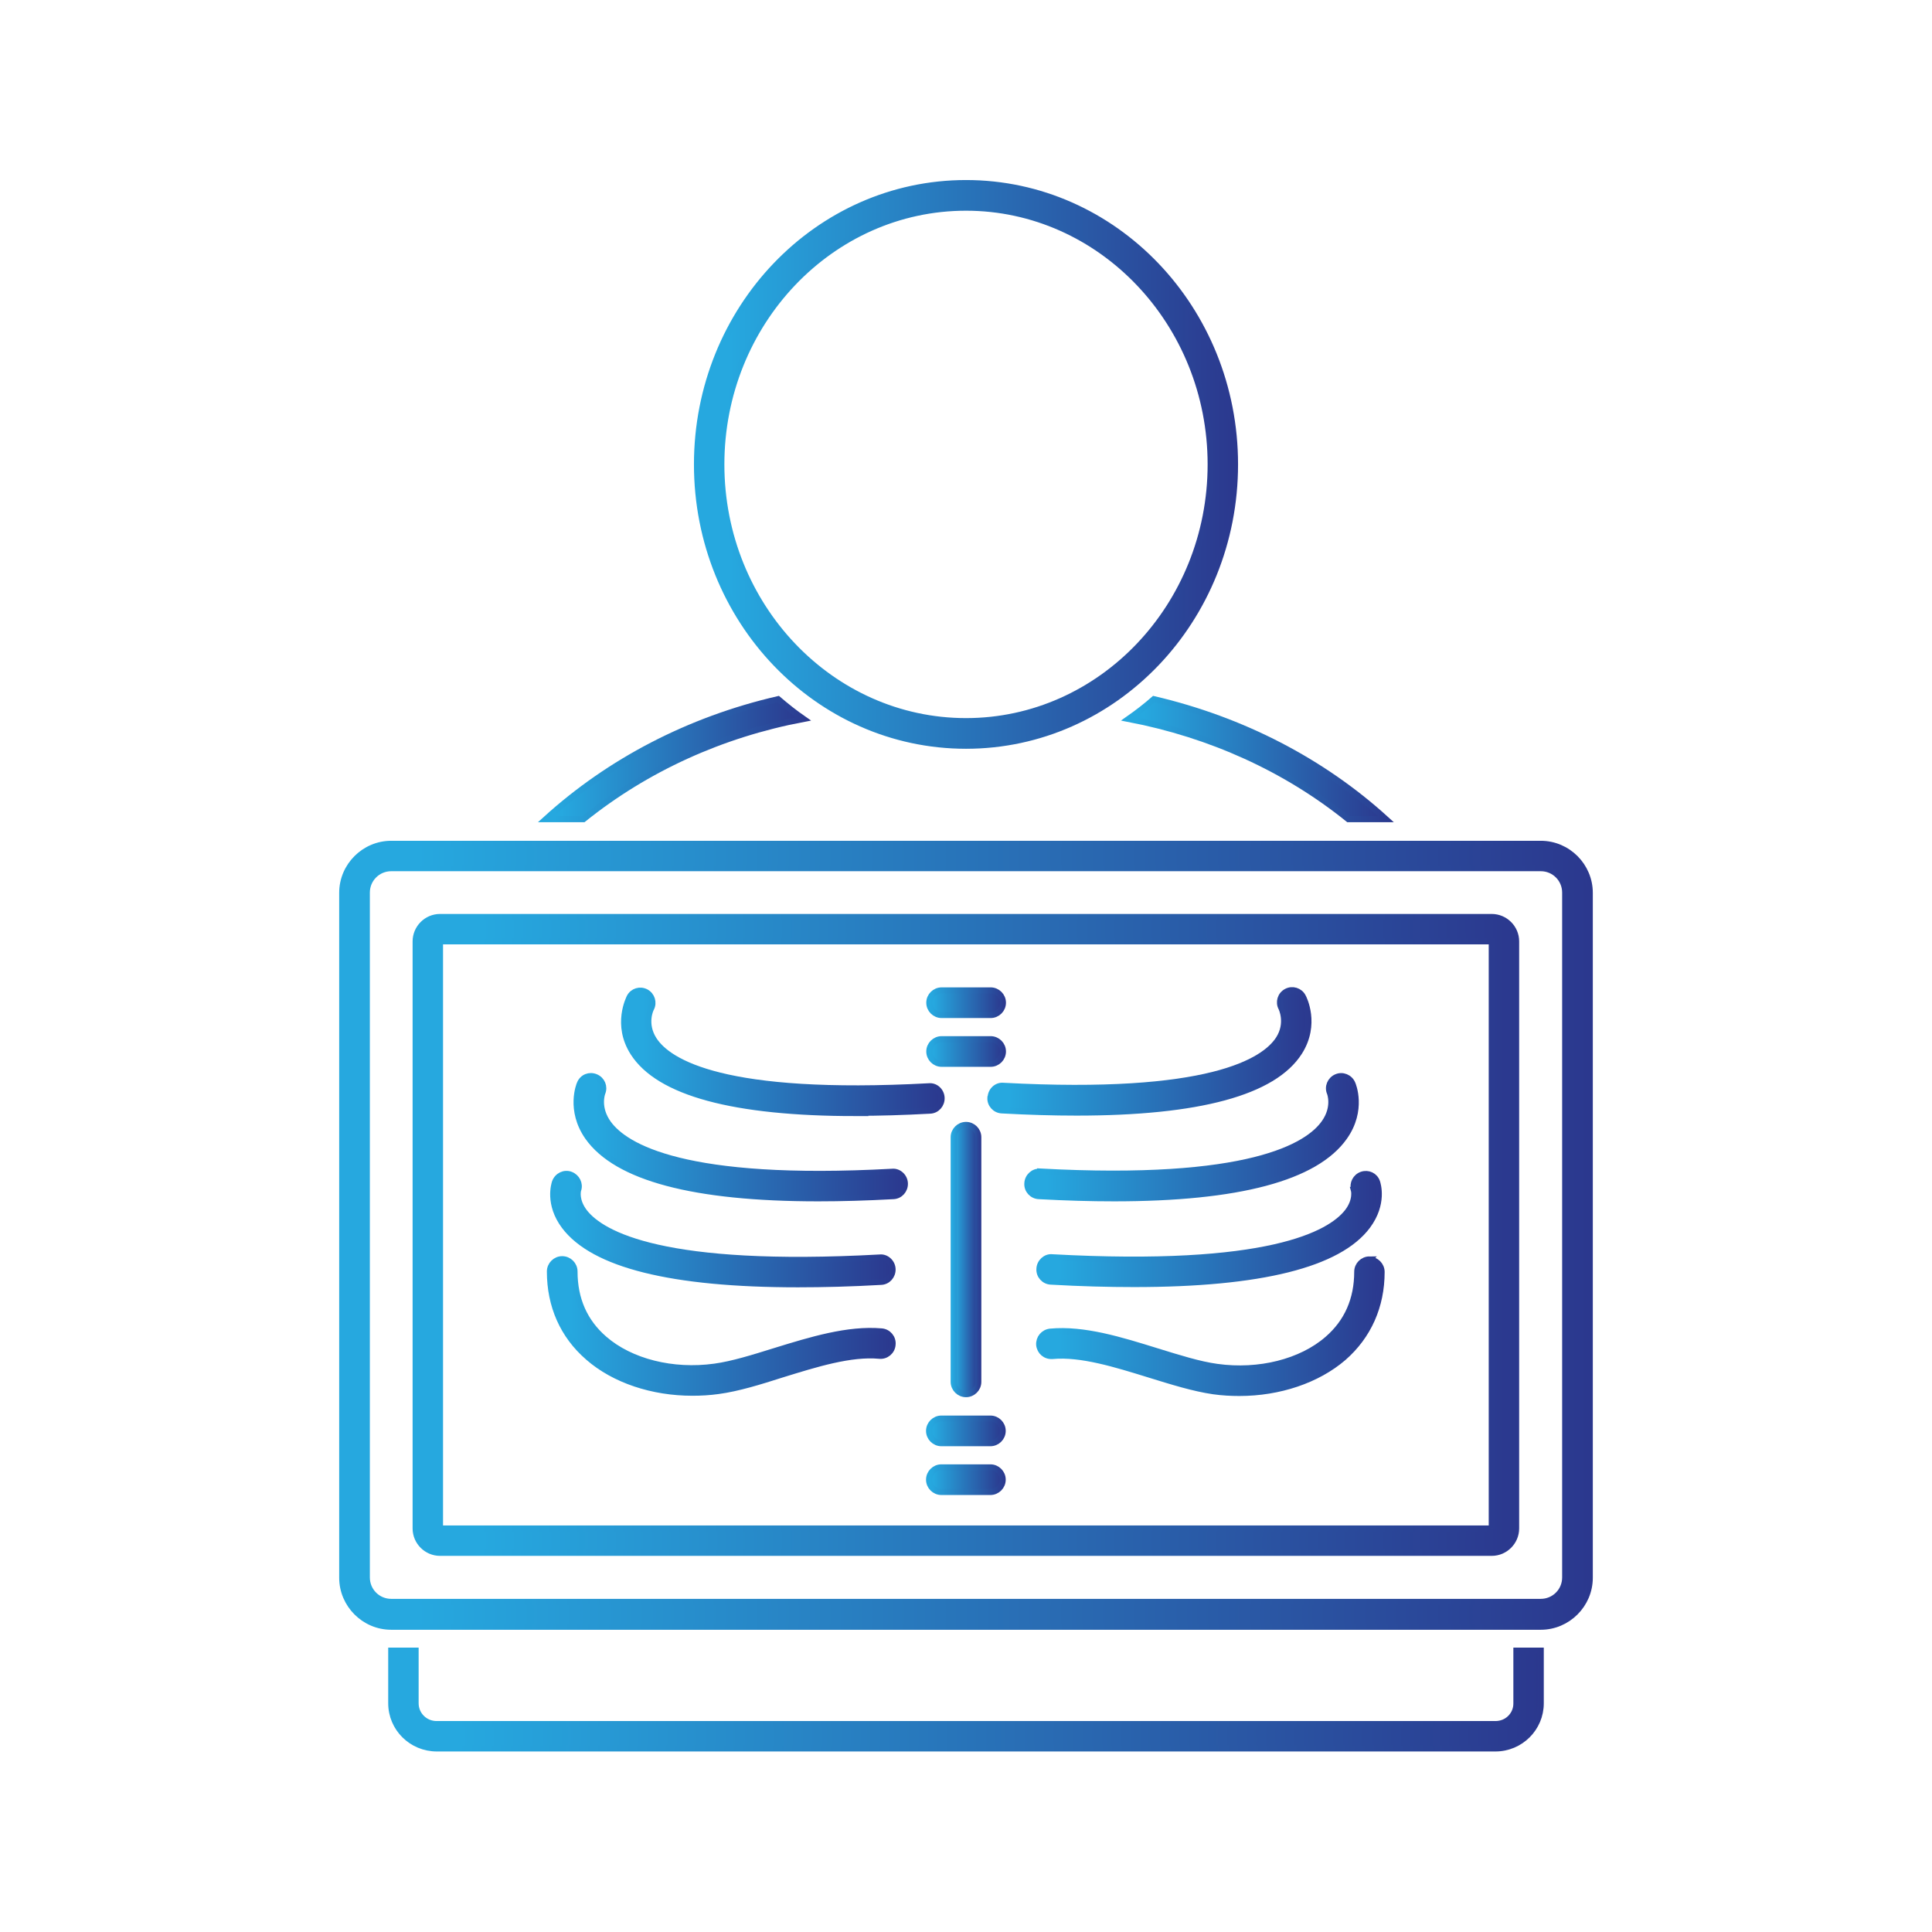 <svg xmlns="http://www.w3.org/2000/svg" xmlns:xlink="http://www.w3.org/1999/xlink" id="Layer_1" width="80" height="80" viewBox="0 0 80 80"><defs><style>      .cls-1 {        fill: url(#linear-gradient-37);        stroke: url(#linear-gradient-38);      }      .cls-1, .cls-2, .cls-3, .cls-4, .cls-5, .cls-6, .cls-7, .cls-8, .cls-9, .cls-10, .cls-11, .cls-12, .cls-13, .cls-14, .cls-15, .cls-16, .cls-17, .cls-18, .cls-19 {        stroke-miterlimit: 10;        stroke-width: .25px;      }      .cls-2 {        fill: url(#linear-gradient-31);        stroke: url(#linear-gradient-32);      }      .cls-3 {        fill: url(#linear-gradient-23);        stroke: url(#linear-gradient-24);      }      .cls-4 {        fill: url(#linear-gradient-19);        stroke: url(#linear-gradient-20);      }      .cls-5 {        fill: url(#linear-gradient-11);        stroke: url(#linear-gradient-12);      }      .cls-6 {        fill: url(#linear-gradient-17);        stroke: url(#linear-gradient-18);      }      .cls-7 {        fill: url(#linear-gradient-35);        stroke: url(#linear-gradient-36);      }      .cls-8 {        fill: url(#linear-gradient-5);        stroke: url(#linear-gradient-6);      }      .cls-9 {        fill: url(#linear-gradient-21);        stroke: url(#linear-gradient-22);      }      .cls-10 {        fill: url(#linear-gradient-7);        stroke: url(#linear-gradient-8);      }      .cls-11 {        fill: url(#linear-gradient-27);        stroke: url(#linear-gradient-28);      }      .cls-12 {        fill: url(#linear-gradient-25);        stroke: url(#linear-gradient-26);      }      .cls-13 {        fill: url(#linear-gradient-15);        stroke: url(#linear-gradient-16);      }      .cls-14 {        fill: url(#linear-gradient);        stroke: url(#linear-gradient-2);      }      .cls-15 {        fill: url(#linear-gradient-13);        stroke: url(#linear-gradient-14);      }      .cls-16 {        fill: url(#linear-gradient-9);        stroke: url(#linear-gradient-10);      }      .cls-17 {        fill: url(#linear-gradient-3);        stroke: url(#linear-gradient-4);      }      .cls-18 {        fill: url(#linear-gradient-33);        stroke: url(#linear-gradient-34);      }      .cls-19 {        fill: url(#linear-gradient-29);        stroke: url(#linear-gradient-30);      }    </style><linearGradient id="linear-gradient" x1="14.17" y1="51.14" x2="65.83" y2="51.14" gradientUnits="userSpaceOnUse"><stop offset=".06" stop-color="#26a8df"></stop><stop offset="1" stop-color="#2b388e"></stop></linearGradient><linearGradient id="linear-gradient-2" x1="14.05" x2="65.95" xlink:href="#linear-gradient"></linearGradient><linearGradient id="linear-gradient-3" x1="17.21" x2="62.79" xlink:href="#linear-gradient"></linearGradient><linearGradient id="linear-gradient-4" x1="17.09" x2="62.91" xlink:href="#linear-gradient"></linearGradient><linearGradient id="linear-gradient-5" x1="25.82" y1="43.54" x2="38.99" y2="43.54" xlink:href="#linear-gradient"></linearGradient><linearGradient id="linear-gradient-6" x1="25.7" y1="43.54" x2="39.11" y2="43.54" xlink:href="#linear-gradient"></linearGradient><linearGradient id="linear-gradient-7" x1="23.87" y1="47.09" x2="37.47" y2="47.09" xlink:href="#linear-gradient"></linearGradient><linearGradient id="linear-gradient-8" x1="23.74" y1="47.09" x2="37.59" y2="47.09" xlink:href="#linear-gradient"></linearGradient><linearGradient id="linear-gradient-9" x1="22.9" y1="50.89" x2="36.96" y2="50.89" xlink:href="#linear-gradient"></linearGradient><linearGradient id="linear-gradient-10" x1="22.78" y1="50.89" x2="37.09" y2="50.89" xlink:href="#linear-gradient"></linearGradient><linearGradient id="linear-gradient-11" x1="39.49" y1="52.15" x2="40.51" y2="52.15" xlink:href="#linear-gradient"></linearGradient><linearGradient id="linear-gradient-12" x1="39.37" y1="52.15" x2="40.63" y2="52.15" xlink:href="#linear-gradient"></linearGradient><linearGradient id="linear-gradient-13" x1="38.48" y1="59.24" x2="41.52" y2="59.24" xlink:href="#linear-gradient"></linearGradient><linearGradient id="linear-gradient-14" x1="38.36" y1="59.24" x2="41.64" y2="59.24" xlink:href="#linear-gradient"></linearGradient><linearGradient id="linear-gradient-15" x1="38.48" y1="61.27" x2="41.52" y2="61.27" xlink:href="#linear-gradient"></linearGradient><linearGradient id="linear-gradient-16" x1="38.36" y1="61.27" x2="41.64" y2="61.27" xlink:href="#linear-gradient"></linearGradient><linearGradient id="linear-gradient-17" x1="38.48" y1="41.52" x2="41.52" y2="41.52" xlink:href="#linear-gradient"></linearGradient><linearGradient id="linear-gradient-18" x1="38.36" y1="41.52" x2="41.64" y2="41.52" xlink:href="#linear-gradient"></linearGradient><linearGradient id="linear-gradient-19" x1="38.48" y1="43.54" x2="41.52" y2="43.54" xlink:href="#linear-gradient"></linearGradient><linearGradient id="linear-gradient-20" x1="38.36" y1="43.54" x2="41.64" y2="43.54" xlink:href="#linear-gradient"></linearGradient><linearGradient id="linear-gradient-21" x1="22.78" y1="54.91" x2="36.96" y2="54.91" xlink:href="#linear-gradient"></linearGradient><linearGradient id="linear-gradient-22" x1="22.66" y1="54.91" x2="37.09" y2="54.91" xlink:href="#linear-gradient"></linearGradient><linearGradient id="linear-gradient-23" x1="41.01" y1="43.54" x2="54.18" y2="43.54" xlink:href="#linear-gradient"></linearGradient><linearGradient id="linear-gradient-24" x1="40.89" y1="43.54" x2="54.3" y2="43.54" xlink:href="#linear-gradient"></linearGradient><linearGradient id="linear-gradient-25" x1="42.53" y1="47.09" x2="56.13" y2="47.09" xlink:href="#linear-gradient"></linearGradient><linearGradient id="linear-gradient-26" x1="42.41" y1="47.09" x2="56.26" y2="47.09" xlink:href="#linear-gradient"></linearGradient><linearGradient id="linear-gradient-27" x1="43.04" y1="50.9" x2="57.1" y2="50.9" xlink:href="#linear-gradient"></linearGradient><linearGradient id="linear-gradient-28" x1="42.91" y1="50.9" x2="57.22" y2="50.9" xlink:href="#linear-gradient"></linearGradient><linearGradient id="linear-gradient-29" x1="43.04" y1="54.91" x2="57.22" y2="54.91" xlink:href="#linear-gradient"></linearGradient><linearGradient id="linear-gradient-30" x1="42.91" y1="54.91" x2="57.34" y2="54.91" xlink:href="#linear-gradient"></linearGradient><linearGradient id="linear-gradient-31" x1="28.86" y1="19.24" x2="51.14" y2="19.24" xlink:href="#linear-gradient"></linearGradient><linearGradient id="linear-gradient-32" x1="28.73" y1="19.24" x2="51.27" y2="19.24" xlink:href="#linear-gradient"></linearGradient><linearGradient id="linear-gradient-33" x1="22.6" y1="31.44" x2="33.27" y2="31.44" xlink:href="#linear-gradient"></linearGradient><linearGradient id="linear-gradient-34" x1="22.27" y1="31.43" x2="33.58" y2="31.43" xlink:href="#linear-gradient"></linearGradient><linearGradient id="linear-gradient-35" x1="46.73" y1="31.44" x2="57.39" y2="31.44" xlink:href="#linear-gradient"></linearGradient><linearGradient id="linear-gradient-36" x1="46.41" y1="31.43" x2="57.72" y2="31.43" xlink:href="#linear-gradient"></linearGradient><linearGradient id="linear-gradient-37" x1="16.2" y1="70.38" x2="63.8" y2="70.38" xlink:href="#linear-gradient"></linearGradient><linearGradient id="linear-gradient-38" x1="16.07" y1="70.38" x2="63.93" y2="70.38" xlink:href="#linear-gradient"></linearGradient></defs><path class="cls-14" d="M63.8,34.94H16.2c-1.11,0-2.03.91-2.03,2.03v28.36c0,1.11.91,2.03,2.03,2.03h47.6c1.11,0,2.03-.91,2.03-2.03v-28.36c0-1.11-.91-2.03-2.03-2.03ZM64.81,65.32c0,.56-.45,1.01-1.01,1.01H16.2c-.56,0-1.01-.45-1.01-1.01v-28.36c0-.56.45-1.01,1.01-1.01h47.6c.56,0,1.01.45,1.01,1.01v28.36Z"></path><path class="cls-17" d="M61.78,37.97H18.22c-.56,0-1.01.46-1.01,1.01v24.31c0,.56.46,1.01,1.01,1.01h43.55c.56,0,1.01-.46,1.01-1.01v-24.31c0-.56-.46-1.01-1.01-1.01ZM61.78,63.29H18.22v-24.31h43.55v24.31Z"></path><path class="cls-8" d="M35.42,46.08c.96,0,1.99-.03,3.09-.09.28-.01.49-.25.48-.53-.01-.28-.25-.51-.53-.48-8.51.46-10.78-1-11.38-1.92-.43-.66-.14-1.27-.12-1.3.13-.25.03-.55-.21-.68-.25-.13-.55-.04-.68.21-.02.05-.59,1.14.15,2.3,1.06,1.66,4.15,2.5,9.22,2.5Z"></path><path class="cls-10" d="M33.88,49.62c.97,0,2.01-.03,3.11-.09.28-.01.49-.25.48-.53-.01-.28-.26-.51-.53-.48-8.62.47-11.06-1.05-11.75-2-.47-.65-.26-1.23-.25-1.26.11-.26-.01-.55-.27-.66-.26-.11-.55,0-.66.27-.02.04-.45,1.09.33,2.21,1.19,1.69,4.39,2.54,9.54,2.54Z"></path><path class="cls-16" d="M33.04,53.18c1.06,0,2.21-.03,3.44-.1.28-.01.49-.25.48-.53-.01-.28-.26-.51-.53-.48-8.96.49-11.5-.96-12.22-1.87-.38-.49-.28-.89-.27-.92.09-.26-.05-.54-.31-.64-.26-.1-.55.04-.65.31-.03.09-.29.91.39,1.82,1.2,1.6,4.44,2.41,9.67,2.41Z"></path><path class="cls-5" d="M40.51,57.22v-10.13c0-.28-.23-.51-.51-.51s-.51.23-.51.51v10.13c0,.28.23.51.51.51s.51-.23.51-.51Z"></path><path class="cls-15" d="M41.01,58.74h-2.03c-.28,0-.51.23-.51.51s.23.51.51.51h2.03c.28,0,.51-.23.51-.51s-.23-.51-.51-.51Z"></path><path class="cls-13" d="M41.01,60.76h-2.03c-.28,0-.51.23-.51.51s.23.51.51.51h2.03c.28,0,.51-.23.51-.51s-.23-.51-.51-.51Z"></path><path class="cls-6" d="M38.99,42.03h2.03c.28,0,.51-.23.51-.51s-.23-.51-.51-.51h-2.03c-.28,0-.51.23-.51.51s.23.51.51.51Z"></path><path class="cls-4" d="M38.99,44.05h2.03c.28,0,.51-.23.51-.51s-.23-.51-.51-.51h-2.03c-.28,0-.51.23-.51.51s.23.51.51.51Z"></path><path class="cls-9" d="M24.36,56.21c1.08.94,2.66,1.46,4.31,1.46.35,0,.71-.02,1.07-.07.82-.11,1.72-.39,2.66-.69,1.39-.43,2.83-.88,4.01-.77.28.03.53-.18.55-.46.03-.28-.18-.53-.46-.55-1.39-.12-2.92.35-4.41.81-.9.28-1.76.55-2.5.65-1.73.24-3.48-.2-4.57-1.15-.82-.71-1.23-1.65-1.23-2.79,0-.28-.23-.51-.51-.51s-.51.23-.51.51c0,1.42.54,2.65,1.58,3.55Z"></path><path class="cls-3" d="M41.01,45.45c-.02.28.2.52.48.53,1.1.06,2.13.09,3.09.09,5.06,0,8.16-.84,9.22-2.5.74-1.16.18-2.25.15-2.3-.13-.25-.44-.34-.68-.21-.25.13-.34.44-.21.68,0,0,.31.62-.11,1.28-.59.92-2.86,2.4-11.4,1.94-.28-.03-.52.2-.53.48Z"></path><path class="cls-12" d="M43.07,48.52c-.27-.03-.52.2-.53.48-.02.28.2.52.48.53,1.11.06,2.14.09,3.11.09,5.15,0,8.35-.85,9.54-2.54.79-1.12.35-2.17.33-2.21-.11-.26-.41-.38-.66-.27-.26.11-.38.41-.27.66,0,0,.23.58-.23,1.23-.67.96-3.1,2.49-11.77,2.02Z"></path><path class="cls-11" d="M56.06,49.27s.12.42-.27.92c-.72.91-3.26,2.36-12.22,1.87-.27-.03-.52.2-.53.48-.02.28.2.52.48.53,1.23.07,2.37.1,3.44.1,5.23,0,8.48-.81,9.67-2.41.68-.92.42-1.73.39-1.82-.09-.26-.37-.39-.63-.3-.26.09-.4.37-.32.63Z"></path><path class="cls-19" d="M56.71,52.15c-.28,0-.51.23-.51.51,0,1.14-.41,2.08-1.23,2.79-1.09.95-2.84,1.39-4.57,1.15-.74-.1-1.59-.37-2.5-.65-1.48-.46-3.02-.94-4.41-.81-.28.03-.48.27-.46.55.03.28.26.48.55.46,1.18-.11,2.62.34,4.01.77.94.29,1.83.57,2.66.69.36.05.71.07,1.07.07,1.65,0,3.23-.53,4.31-1.46,1.03-.9,1.58-2.13,1.58-3.55,0-.28-.23-.51-.51-.51Z"></path><path class="cls-2" d="M40,30.88c6.15,0,11.14-5.21,11.14-11.65s-4.99-11.65-11.14-11.65-11.14,5.21-11.14,11.65,4.99,11.65,11.14,11.65ZM40,8.6c5.58,0,10.13,4.77,10.13,10.63s-4.54,10.63-10.13,10.63-10.13-4.77-10.13-10.63,4.54-10.63,10.13-10.63Z"></path><path class="cls-18" d="M33.27,29.77c-.36-.25-.71-.53-1.05-.82-3.69.85-6.99,2.58-9.62,4.97h1.56c2.6-2.09,5.72-3.51,9.11-4.15Z"></path><path class="cls-7" d="M46.73,29.77c3.39.65,6.51,2.06,9.1,4.15h1.56c-2.63-2.39-5.93-4.11-9.61-4.97-.33.29-.68.56-1.05.82Z"></path><path class="cls-1" d="M62.79,68.36c0,.91,0,1.66,0,2.18,0,.23-.09.44-.25.6-.16.16-.38.25-.62.25H18.08c-.48,0-.87-.38-.87-.86v-2.18h-1.01v2.18c0,1.03.84,1.87,1.89,1.87h43.83c1.04,0,1.88-.84,1.88-1.87,0-.52,0-1.27,0-2.18h-1.01Z"></path></svg>
